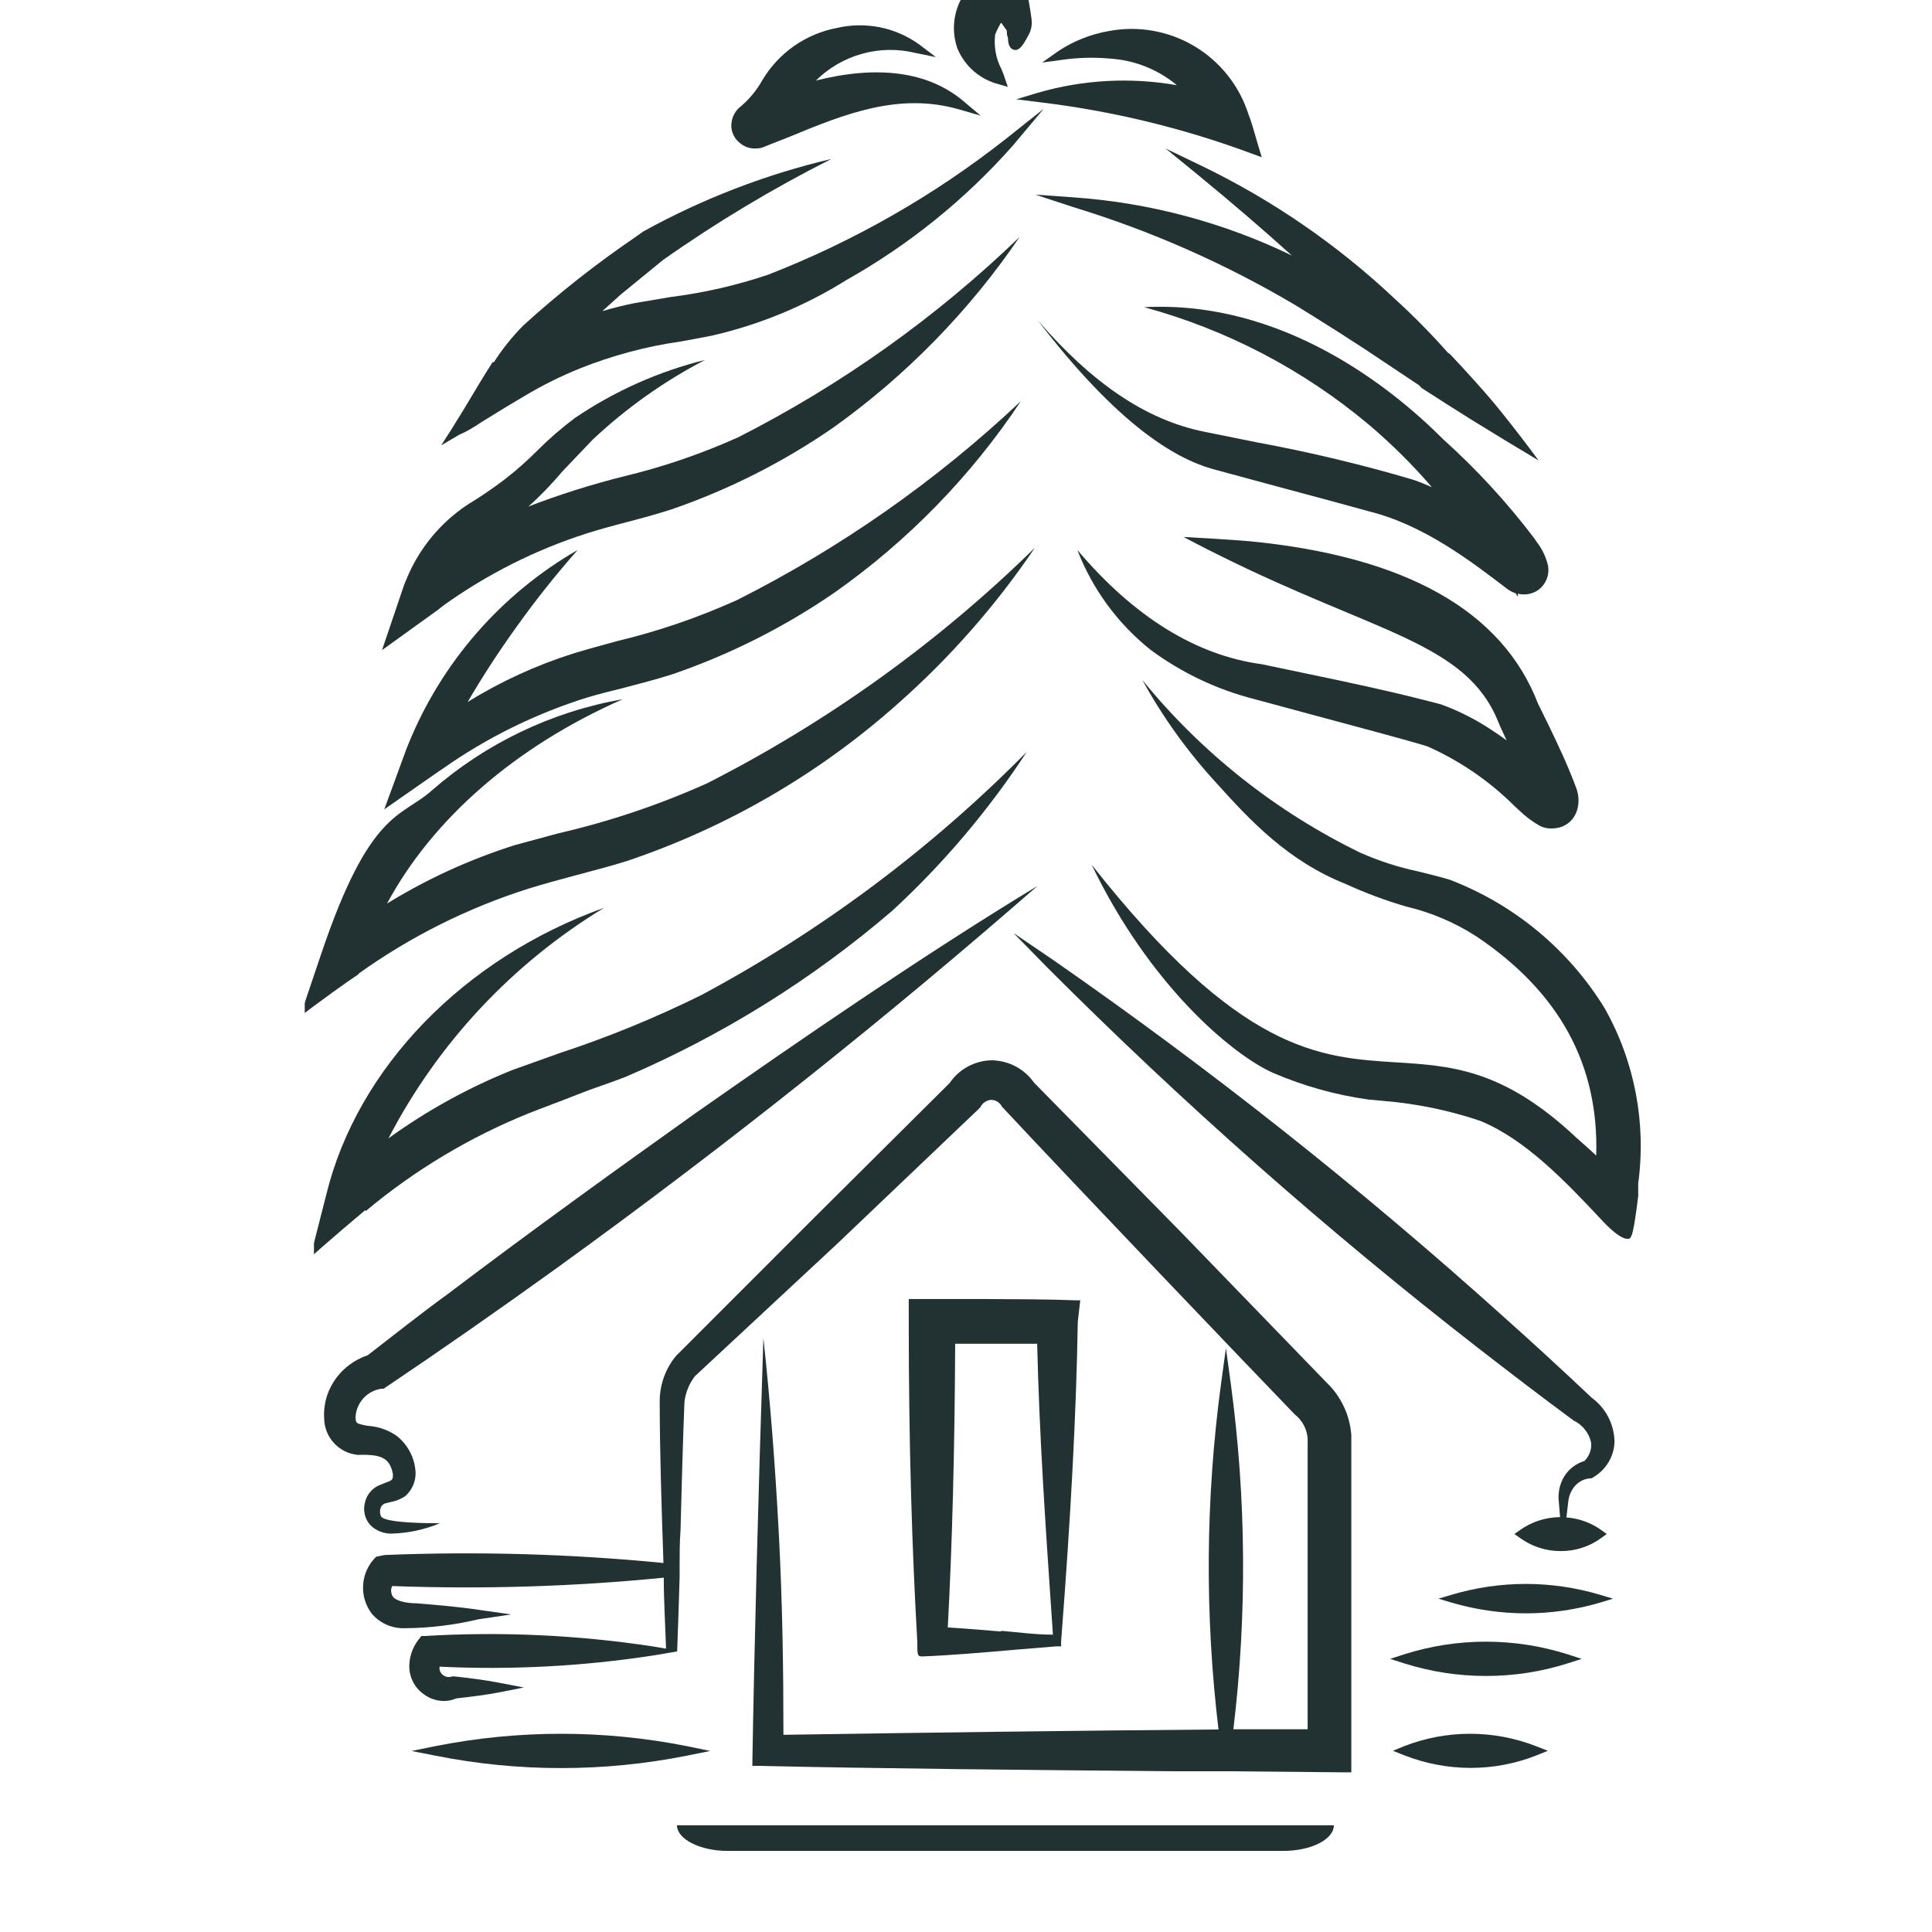 <svg width="30" height="30" viewBox="0 0 30 30" fill="none" xmlns="http://www.w3.org/2000/svg">
	<style>
		path {
		fill: #223232;
		}
		@media (prefers-color-scheme: dark) {
		path {
		fill: white;
		}
		}
	</style>
	<g clip-path="url(#clip0_398_2046)">
		<path d="M11.299 28.741H19.924C20.36 28.741 20.712 28.562 20.712 28.343H10.512C10.512 28.557 10.869 28.741 11.299 28.741Z" />
		<path d="M5.677 18.807C6.439 18.169 7.297 17.655 8.218 17.284C8.461 17.188 8.709 17.099 8.968 16.995C9.228 16.891 9.467 16.819 9.715 16.721C11.218 16.077 12.614 15.207 13.855 14.142C14.65 13.409 15.351 12.581 15.943 11.676C14.459 13.179 12.757 14.451 10.895 15.449C10.18 15.803 9.441 16.106 8.683 16.355L7.959 16.614C7.275 16.888 6.628 17.245 6.032 17.676C6.799 16.198 7.958 14.96 9.381 14.096C7.203 14.875 5.55 16.58 5.068 18.544C4.875 19.3 4.875 19.3 4.875 19.308V19.476L4.999 19.366C5.207 19.184 5.432 18.991 5.674 18.789L5.677 18.807Z" />
		<path d="M5.566 15.12C6.371 14.544 7.262 14.098 8.206 13.799C8.445 13.724 8.684 13.661 8.941 13.591C9.198 13.522 9.472 13.453 9.737 13.369C11.291 12.846 12.722 12.014 13.946 10.923C14.753 10.21 15.466 9.398 16.069 8.506C14.569 9.978 12.852 11.211 10.978 12.164C10.236 12.497 9.463 12.757 8.67 12.94L8.001 13.121C7.302 13.341 6.634 13.646 6.01 14.03C6.717 12.717 8.001 11.592 9.671 10.857C8.569 11.05 7.542 11.542 6.7 12.279C6.23 12.697 5.742 12.567 4.983 14.826C4.732 15.567 4.732 15.567 4.732 15.579V15.729L4.851 15.639C5.073 15.475 5.312 15.299 5.569 15.126L5.566 15.12Z" />
		<path d="M5.967 12.567L6.795 11.99L6.864 11.944C7.553 11.457 8.314 11.082 9.12 10.83C9.304 10.776 9.489 10.729 9.697 10.678C9.942 10.614 10.196 10.548 10.45 10.467C11.343 10.159 12.19 9.732 12.968 9.195C14.104 8.393 15.082 7.388 15.852 6.229C14.541 7.465 13.057 8.505 11.448 9.316C10.846 9.588 10.22 9.803 9.578 9.956C9.356 10.017 9.131 10.078 8.903 10.147C8.327 10.329 7.776 10.582 7.262 10.9C7.478 10.528 7.732 10.135 8.024 9.729C8.318 9.317 8.634 8.92 8.97 8.54C7.783 9.223 6.858 10.283 6.342 11.552L6.313 11.624L5.967 12.567Z" />
		<path d="M6.884 9.403C7.565 8.915 8.318 8.536 9.116 8.281C9.321 8.217 9.532 8.159 9.754 8.102C9.976 8.044 10.204 7.981 10.429 7.909C11.323 7.601 12.17 7.172 12.947 6.634C14.075 5.827 15.052 4.827 15.832 3.68C14.537 4.929 13.063 5.978 11.459 6.792C10.886 7.049 10.292 7.252 9.682 7.398C9.18 7.524 8.687 7.68 8.205 7.865C8.393 7.698 8.568 7.516 8.73 7.323L9.203 6.827C9.725 6.336 10.312 5.92 10.948 5.589C10.227 5.768 9.544 6.073 8.929 6.489C8.725 6.642 8.532 6.808 8.352 6.988C8.191 7.15 8.021 7.301 7.841 7.441C7.656 7.582 7.464 7.713 7.264 7.834C6.834 8.118 6.5 8.526 6.307 9.005C6.292 9.034 6.284 9.062 6.272 9.091L5.932 10.095L6.797 9.472L6.884 9.403Z" />
		<path d="M7.484 6.55C7.689 6.423 7.917 6.282 8.145 6.149C8.421 5.983 8.711 5.839 9.01 5.719C9.509 5.52 10.03 5.38 10.562 5.304C10.724 5.275 10.885 5.246 11.053 5.212C11.794 5.043 12.502 4.75 13.147 4.346C14.115 3.801 14.986 3.098 15.723 2.266L16.207 1.689L15.63 2.148C14.508 3.033 13.261 3.746 11.929 4.265C11.438 4.431 10.93 4.547 10.415 4.612L9.852 4.707C9.685 4.741 9.521 4.782 9.353 4.831L9.642 4.571C9.642 4.571 10.005 4.274 10.294 4.038C11.126 3.451 12.001 2.927 12.91 2.468C11.89 2.708 10.908 3.087 9.991 3.593L9.864 3.683C9.256 4.097 8.678 4.553 8.133 5.047C7.958 5.222 7.803 5.416 7.669 5.624H7.649C7.525 5.817 7.401 6.022 7.285 6.218C7.17 6.414 7.106 6.507 7.026 6.642L6.85 6.916L7.138 6.746C7.236 6.709 7.357 6.634 7.484 6.55Z" />
		<path d="M11.735 2.306C11.771 2.306 11.807 2.301 11.841 2.289L12.257 2.125C13.122 1.767 13.959 1.432 14.89 1.698L15.228 1.796L14.957 1.568C14.415 1.112 13.633 1.008 12.669 1.251C12.868 1.054 13.114 0.911 13.384 0.836C13.653 0.76 13.938 0.755 14.21 0.821L14.533 0.887L14.27 0.688C14.088 0.557 13.88 0.467 13.66 0.423C13.44 0.38 13.214 0.383 12.995 0.434C12.757 0.479 12.531 0.574 12.332 0.713C12.133 0.852 11.966 1.031 11.841 1.239C11.747 1.409 11.62 1.559 11.469 1.681C11.415 1.735 11.377 1.804 11.363 1.88C11.35 1.939 11.354 2 11.373 2.057C11.393 2.115 11.427 2.166 11.472 2.206C11.507 2.239 11.548 2.265 11.593 2.283C11.638 2.3 11.686 2.308 11.735 2.306Z" />
		<path d="M19.523 6.87L18.695 6.703C17.801 6.521 16.964 5.959 16.113 4.972C17.351 6.588 18.231 7.11 18.819 7.28L20.002 7.6C20.423 7.713 20.844 7.825 21.257 7.94C22.105 8.151 22.829 8.705 23.414 9.152C23.451 9.178 23.492 9.198 23.535 9.213L23.57 9.267V9.218C23.622 9.232 23.677 9.234 23.73 9.225C23.783 9.216 23.834 9.196 23.879 9.166C23.941 9.123 23.989 9.062 24.017 8.991C24.045 8.92 24.051 8.843 24.034 8.768C24.002 8.639 23.943 8.519 23.861 8.414L23.824 8.359C23.403 7.804 22.931 7.29 22.413 6.824C21.6 6.008 19.904 4.658 17.766 4.77C19.047 5.118 20.237 5.74 21.254 6.593C21.606 6.891 21.934 7.216 22.234 7.565C22.142 7.525 22.05 7.485 21.946 7.45C21.149 7.214 20.34 7.021 19.523 6.87Z" />
		<path d="M23.882 10.926C23.328 9.484 21.826 8.641 19.411 8.405C19.059 8.376 18.707 8.356 18.378 8.338C18.477 8.39 18.667 8.491 18.912 8.612C21.373 9.841 22.763 9.968 23.265 11.209C23.291 11.275 23.34 11.379 23.395 11.497C23.314 11.437 23.23 11.38 23.144 11.324C22.903 11.165 22.645 11.035 22.374 10.937C21.67 10.75 20.952 10.597 20.256 10.453L19.593 10.314C18.572 10.176 17.608 9.579 16.729 8.54C16.964 9.149 17.357 9.685 17.868 10.092C18.349 10.447 18.893 10.706 19.472 10.854L20.378 11.099C21.032 11.275 21.846 11.491 22.163 11.589C22.668 11.813 23.128 12.128 23.519 12.518L23.594 12.587C23.681 12.672 23.778 12.745 23.882 12.807C23.945 12.847 24.019 12.867 24.093 12.864C24.151 12.865 24.209 12.854 24.263 12.833C24.32 12.809 24.371 12.772 24.411 12.725C24.451 12.677 24.479 12.622 24.494 12.562C24.517 12.475 24.517 12.383 24.494 12.296L24.48 12.247C24.353 11.904 24.205 11.589 24.047 11.261L23.882 10.926Z" />
		<path d="M18.101 2.307L18.574 2.693C19.114 3.135 19.607 3.559 20.06 3.968C19 3.454 17.851 3.148 16.676 3.065L16.076 3.022L16.653 3.212C17.869 3.582 19.036 4.098 20.129 4.747L20.418 4.926C20.669 5.082 20.919 5.243 21.173 5.408L22.039 5.985L22.07 6.022C22.319 6.184 22.575 6.345 22.832 6.507C23.19 6.729 23.542 6.942 23.891 7.15C23.7 6.89 23.492 6.619 23.265 6.339C23.037 6.06 22.763 5.762 22.517 5.5L22.483 5.477C22.222 5.182 21.946 4.902 21.655 4.637C20.767 3.801 19.756 3.105 18.658 2.575L18.101 2.307Z" />
		<path d="M25.438 18.573C25.438 18.527 25.438 18.489 25.438 18.46V18.377C25.565 17.44 25.384 16.487 24.921 15.662C24.361 14.748 23.514 14.044 22.513 13.661C22.343 13.609 22.178 13.571 22.019 13.531C21.712 13.466 21.413 13.369 21.125 13.242C19.815 12.605 18.659 11.69 17.739 10.56C18.057 11.139 18.445 11.677 18.892 12.163C19.412 12.74 19.997 13.369 20.897 13.727C21.2 13.866 21.512 13.982 21.832 14.076C22.22 14.167 22.59 14.324 22.925 14.54C24.215 15.406 24.829 16.534 24.786 17.944C24.647 17.811 24.497 17.688 24.379 17.575C23.297 16.597 22.51 16.548 21.676 16.496C20.485 16.421 19.253 16.346 16.951 13.427C17.857 15.31 19.141 16.381 19.769 16.66C20.241 16.863 20.738 17.002 21.246 17.073L21.494 17.096C22.002 17.138 22.503 17.242 22.986 17.405C23.684 17.693 24.293 18.328 24.869 18.942C24.93 19.009 25.184 19.28 25.305 19.231C25.337 19.202 25.366 19.159 25.438 18.573Z" />
		<path d="M16.114 1.441L15.779 1.542L16.125 1.585C17.262 1.72 18.379 1.99 19.451 2.39L19.593 2.442L19.549 2.298C19.46 1.989 19.417 1.848 19.388 1.781C19.248 1.336 18.949 0.958 18.548 0.718C18.147 0.479 17.672 0.395 17.213 0.483C16.934 0.532 16.668 0.638 16.431 0.795L16.183 0.971L16.486 0.93C16.734 0.894 16.986 0.887 17.236 0.91C17.617 0.934 17.981 1.078 18.274 1.323C17.555 1.197 16.816 1.237 16.114 1.441Z" />
		<path d="M15.511 1.309L15.649 1.349L15.603 1.213C15.588 1.166 15.571 1.12 15.551 1.075C15.464 0.909 15.43 0.721 15.453 0.535C15.479 0.472 15.51 0.41 15.545 0.351C15.574 0.394 15.606 0.435 15.634 0.475C15.634 0.512 15.634 0.553 15.652 0.587C15.652 0.68 15.675 0.76 15.75 0.775C15.825 0.789 15.883 0.706 15.946 0.59L15.96 0.564C16.01 0.485 16.03 0.391 16.018 0.299C15.976 -0.032 15.9 -0.358 15.79 -0.673L15.718 -0.913L15.629 -0.826L15.493 -0.696C15.297 -0.53 15.127 -0.336 14.988 -0.119C14.901 0.005 14.844 0.148 14.822 0.298C14.801 0.449 14.815 0.602 14.864 0.746C14.92 0.884 15.008 1.007 15.12 1.105C15.232 1.202 15.366 1.272 15.511 1.309Z" />
		<path d="M6.76 27.114L6.391 27.189L6.76 27.262C8.049 27.519 9.376 27.519 10.666 27.262L11.029 27.189L10.666 27.114C9.376 26.858 8.049 26.858 6.76 27.114Z" />
		<path d="M6.101 22.891C6.101 22.975 6.101 22.984 5.977 23.027L5.914 23.053C5.855 23.073 5.802 23.108 5.76 23.154C5.717 23.2 5.687 23.255 5.671 23.316C5.653 23.375 5.649 23.438 5.661 23.5C5.672 23.561 5.699 23.619 5.738 23.667C5.765 23.697 5.796 23.724 5.83 23.745C5.906 23.791 5.993 23.815 6.081 23.814C6.339 23.806 6.593 23.752 6.831 23.653C6.323 23.653 5.945 23.621 5.914 23.541C5.896 23.497 5.896 23.448 5.914 23.405C5.922 23.387 5.935 23.372 5.952 23.36C5.968 23.349 5.986 23.341 6.006 23.339L6.064 23.324C6.144 23.31 6.22 23.279 6.289 23.235C6.342 23.189 6.385 23.132 6.413 23.067C6.442 23.003 6.455 22.933 6.453 22.863C6.447 22.754 6.419 22.647 6.369 22.55C6.319 22.454 6.25 22.368 6.165 22.3C6.034 22.207 5.88 22.152 5.72 22.141C5.685 22.137 5.651 22.13 5.617 22.121C5.53 22.101 5.524 22.087 5.521 22.006C5.526 21.897 5.569 21.794 5.642 21.713C5.715 21.632 5.815 21.58 5.922 21.564H5.94H5.957C6.834 20.974 7.718 20.358 8.611 19.715C11.345 17.742 13.838 15.741 16.111 13.756C14.314 14.846 12.416 16.153 10.797 17.287C9.643 18.109 8.282 19.087 6.938 20.105C6.54 20.393 6.139 20.713 5.709 21.045C5.489 21.119 5.302 21.265 5.178 21.461C5.069 21.633 5.019 21.835 5.034 22.038C5.039 22.177 5.094 22.31 5.19 22.412C5.285 22.514 5.414 22.578 5.553 22.591C5.896 22.583 6.052 22.62 6.101 22.891Z" />
		<path d="M24.715 21.703C24.256 21.27 23.786 20.837 23.342 20.442C21.13 18.451 18.794 16.602 16.35 14.904L15.738 14.488L16.255 15.016C18.36 17.125 20.597 19.101 22.95 20.93C23.423 21.296 23.928 21.685 24.435 22.058C24.503 22.09 24.563 22.138 24.61 22.197C24.657 22.256 24.69 22.324 24.706 22.398C24.713 22.451 24.706 22.504 24.688 22.554C24.67 22.604 24.641 22.649 24.603 22.686C24.474 22.725 24.363 22.809 24.291 22.923C24.219 23.041 24.189 23.18 24.205 23.318L24.225 23.558C24.001 23.559 23.784 23.63 23.602 23.759L23.515 23.82L23.602 23.881C23.785 24.014 24.006 24.086 24.233 24.085C24.461 24.087 24.682 24.015 24.865 23.881L24.949 23.82L24.865 23.759C24.706 23.645 24.518 23.577 24.323 23.563L24.352 23.318C24.361 23.222 24.402 23.132 24.467 23.061C24.529 22.998 24.612 22.959 24.701 22.955H24.715L24.753 22.931C24.846 22.875 24.923 22.796 24.978 22.703C25.034 22.609 25.065 22.504 25.07 22.395C25.069 22.26 25.036 22.127 24.975 22.007C24.913 21.887 24.824 21.782 24.715 21.703Z" />
		<path d="M22.538 24.764L22.336 24.824L22.538 24.885C22.913 24.995 23.301 25.051 23.692 25.052C24.082 25.052 24.471 24.996 24.846 24.885L25.047 24.824L24.846 24.764C24.093 24.539 23.291 24.539 22.538 24.764Z" />
		<path d="M21.811 25.686L21.586 25.759L21.811 25.831C22.22 25.959 22.646 26.025 23.074 26.024C23.502 26.025 23.927 25.96 24.335 25.831L24.56 25.759L24.335 25.686C23.514 25.427 22.632 25.427 21.811 25.686Z" />
		<path d="M21.805 27.114L21.629 27.186L21.805 27.256C22.133 27.385 22.482 27.451 22.835 27.452C23.186 27.452 23.535 27.386 23.862 27.256L24.035 27.186L23.85 27.114C23.192 26.858 22.462 26.858 21.805 27.114Z" />
		<path d="M20.594 21.463L18.324 19.118L16.056 16.811C15.982 16.705 15.884 16.619 15.77 16.559C15.657 16.499 15.53 16.467 15.402 16.464C15.272 16.466 15.145 16.499 15.031 16.56C14.917 16.621 14.819 16.709 14.747 16.816L12.632 18.919L10.495 21.057C10.338 21.248 10.25 21.487 10.244 21.735C10.244 22.548 10.273 23.402 10.302 24.27C8.864 24.129 7.418 24.088 5.975 24.146L5.842 24.172C5.723 24.286 5.651 24.439 5.639 24.604C5.626 24.768 5.675 24.93 5.776 25.061C5.838 25.132 5.915 25.189 6.002 25.228C6.089 25.266 6.183 25.285 6.278 25.283C6.666 25.281 7.053 25.234 7.431 25.144L7.939 25.069L7.431 24.997C7.103 24.948 6.777 24.922 6.471 24.896C6.278 24.896 6.131 24.847 6.099 24.789C6.086 24.771 6.079 24.75 6.076 24.729C6.069 24.695 6.074 24.659 6.09 24.628C7.497 24.68 8.906 24.637 10.307 24.498C10.307 24.861 10.331 25.231 10.342 25.6L10.134 25.565C8.962 25.387 7.773 25.333 6.589 25.404H6.543L6.523 25.43C6.428 25.54 6.37 25.677 6.358 25.822C6.349 25.917 6.365 26.012 6.405 26.098C6.445 26.185 6.508 26.259 6.586 26.312C6.675 26.377 6.782 26.412 6.892 26.413C6.959 26.413 7.024 26.399 7.085 26.373C7.31 26.347 7.532 26.321 7.757 26.278L8.135 26.203L7.757 26.131C7.521 26.085 7.284 26.056 7.042 26.03H7.028C6.996 26.043 6.96 26.045 6.927 26.035C6.894 26.025 6.865 26.004 6.846 25.975C6.827 25.947 6.82 25.913 6.826 25.88C7.933 25.933 9.042 25.875 10.137 25.707L10.348 25.672L10.515 25.643C10.53 25.262 10.541 24.873 10.553 24.489V24.322C10.553 24.135 10.553 23.95 10.567 23.768C10.584 23.108 10.602 22.424 10.628 21.769C10.645 21.625 10.701 21.487 10.789 21.371L12.999 19.314L15.197 17.22L15.226 17.188C15.241 17.157 15.264 17.131 15.293 17.112C15.322 17.093 15.356 17.081 15.39 17.079C15.425 17.079 15.459 17.089 15.488 17.107C15.518 17.126 15.542 17.152 15.557 17.183C16.798 18.512 19.345 21.175 20.104 21.962C20.162 22.007 20.21 22.064 20.244 22.128C20.279 22.193 20.3 22.264 20.305 22.337C20.305 22.886 20.305 23.636 20.305 24.412C20.305 25.277 20.305 26.16 20.305 26.852H19.152C19.366 25.067 19.352 23.262 19.111 21.481L19.036 20.933L18.961 21.481C18.72 23.263 18.706 25.069 18.921 26.855C16.746 26.872 14.164 26.907 12.165 26.938C12.165 25.946 12.151 24.902 12.093 23.806C12.035 22.71 11.957 21.737 11.854 20.777C11.773 23.261 11.715 25.47 11.683 27.348V27.42H11.758C13.645 27.463 15.958 27.484 18.194 27.504H19.005H19.068L20.905 27.521H20.983V27.446C20.983 26.846 20.983 26.093 20.983 25.294C20.983 24.212 20.983 23.093 20.983 22.283C20.96 21.971 20.821 21.678 20.594 21.463Z" />
		<path d="M16.774 20.191H16.699C16.266 20.174 15.758 20.174 15.257 20.171H14.469H14.111V20.529C14.111 22.456 14.163 24.082 14.244 25.496C14.244 25.698 14.244 25.721 14.319 25.721C14.76 25.704 15.274 25.66 15.761 25.617L16.396 25.565H16.477V25.484C16.627 23.56 16.713 21.936 16.736 20.523L16.774 20.191ZM15.545 25.334C15.274 25.311 14.994 25.288 14.717 25.271C14.786 23.984 14.824 22.539 14.832 20.866C15.239 20.866 15.698 20.866 16.105 20.866C16.139 22.291 16.232 23.655 16.33 25.092L16.35 25.383C16.079 25.383 15.81 25.346 15.545 25.323V25.334Z" />
	</g>
	<defs>
		<clipPath id="clip0_398_2046">
			<rect width="30" height="30" fill="white" />
		</clipPath>
	</defs>
</svg>
